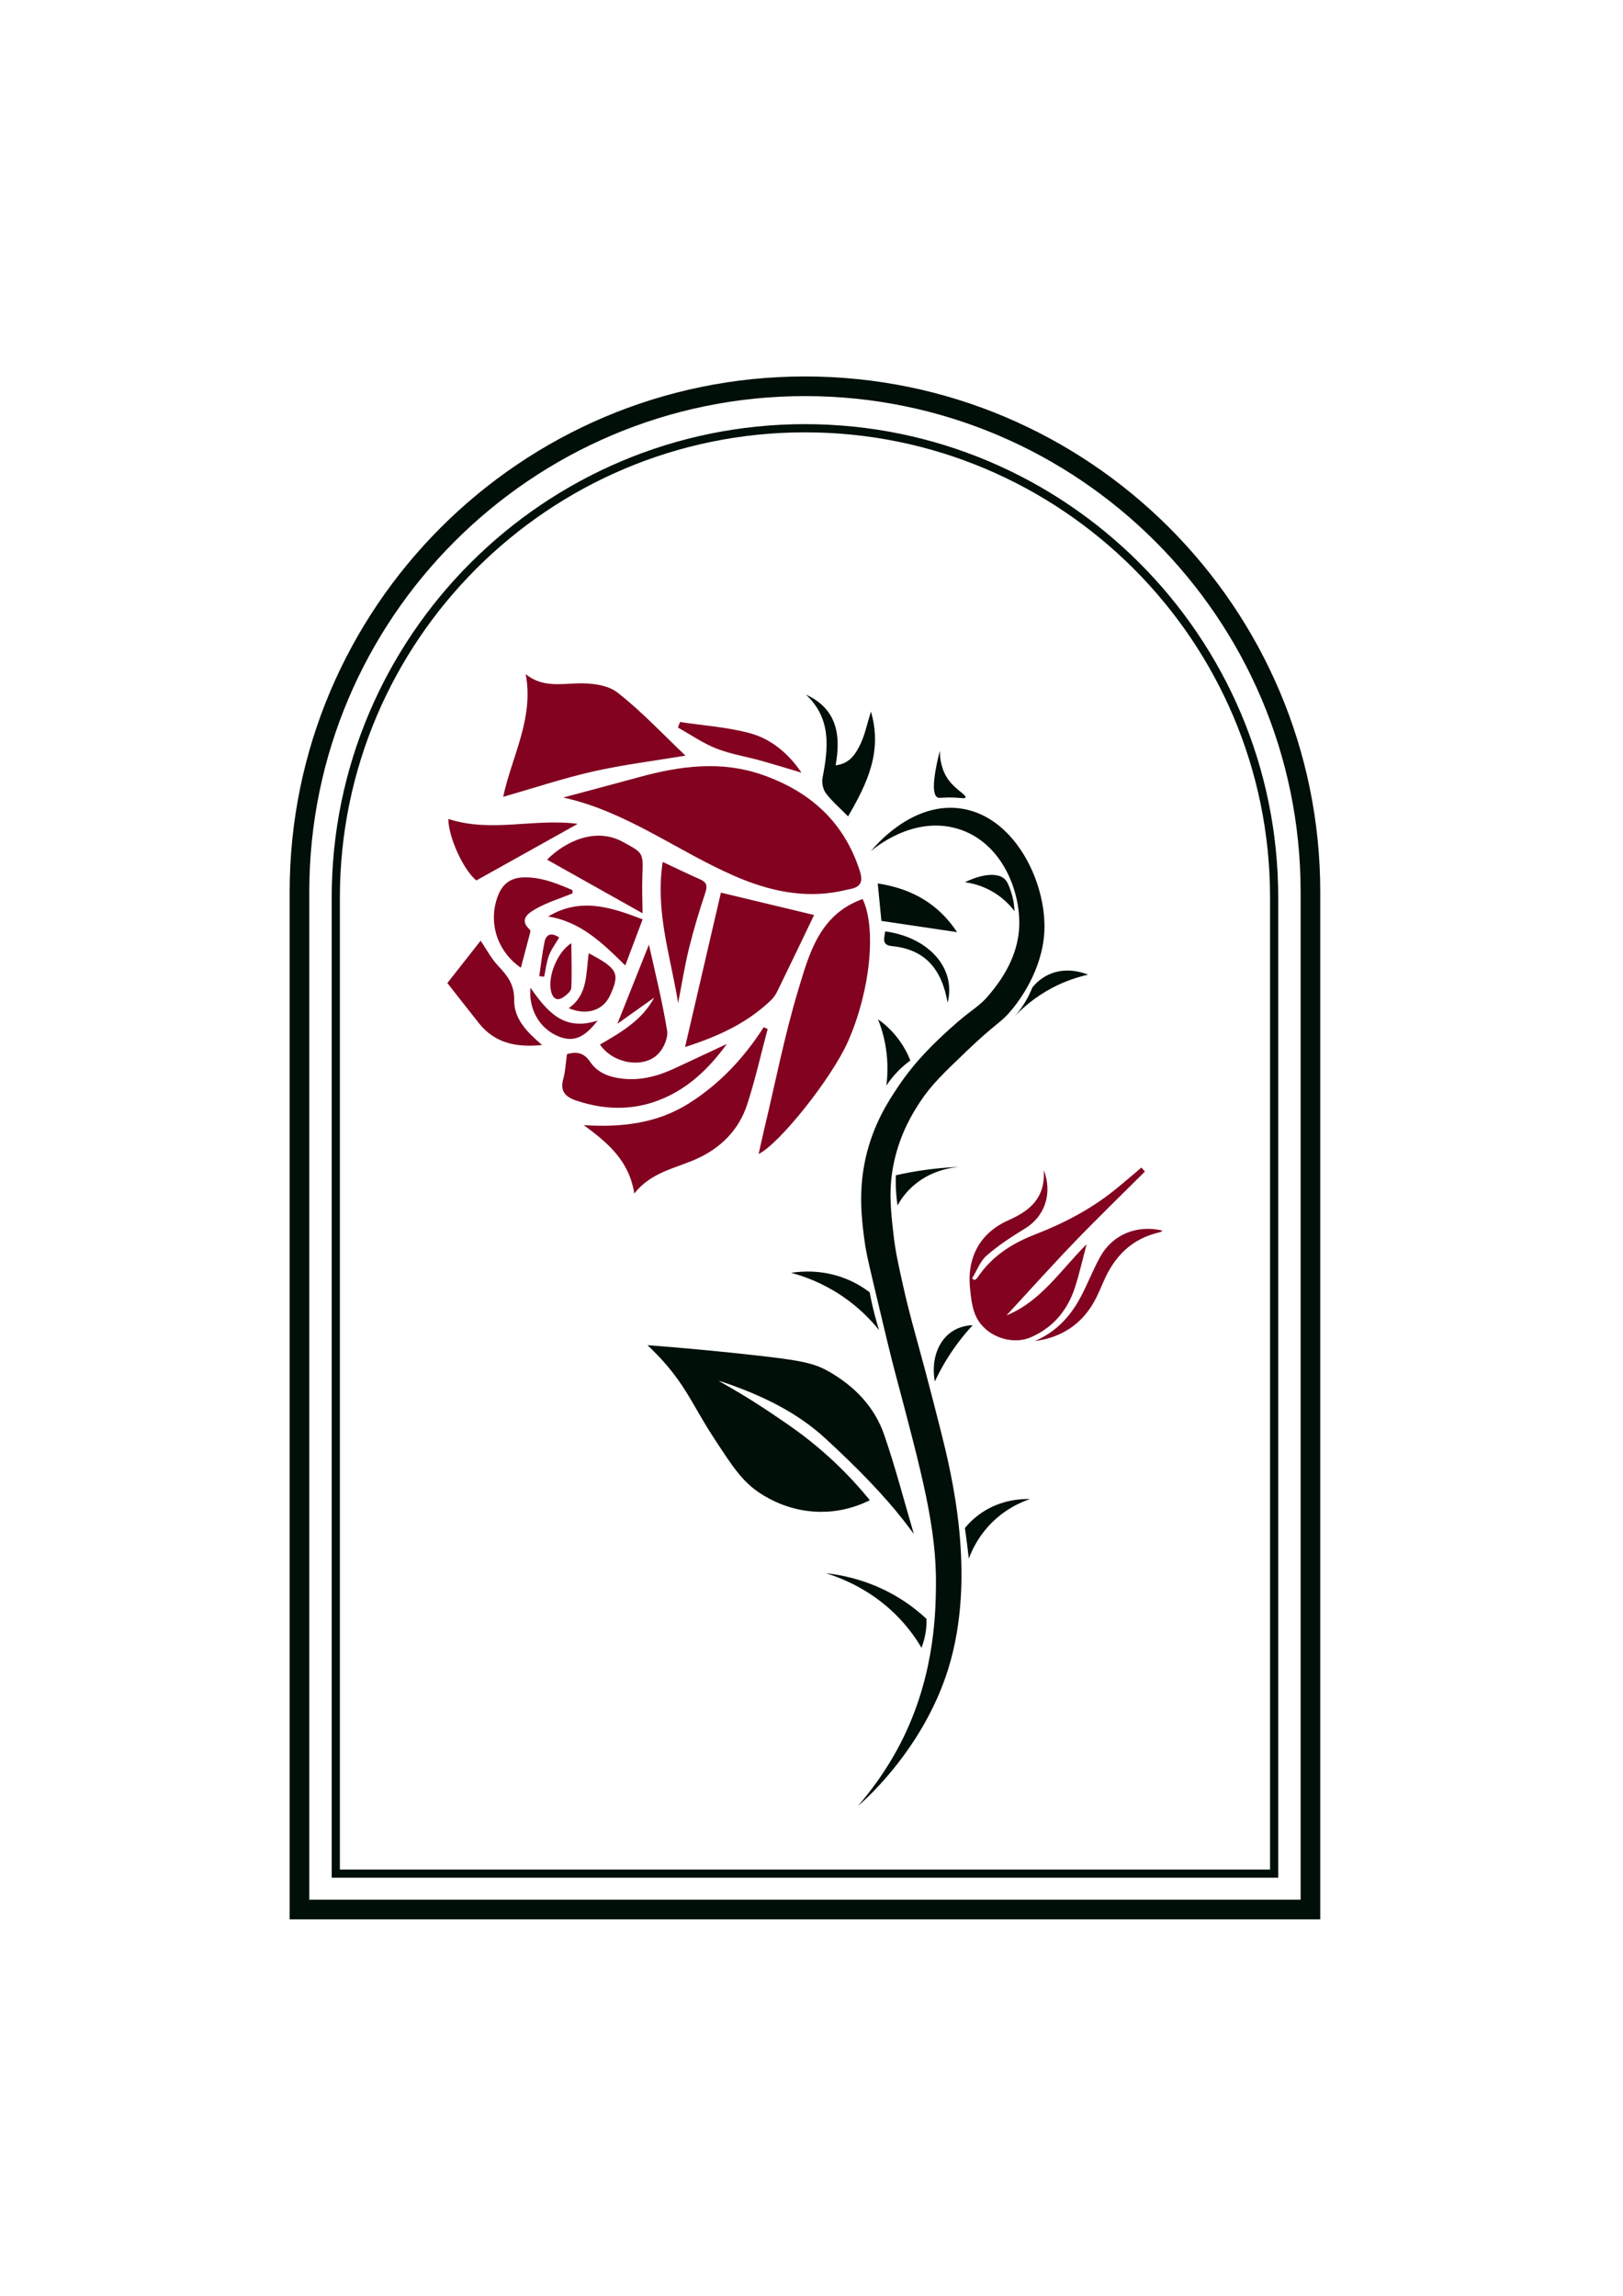 <?xml version="1.0" encoding="UTF-8"?> <svg xmlns="http://www.w3.org/2000/svg" xmlns:xlink="http://www.w3.org/1999/xlink" version="1.1" id="Слой_1" x="0px" y="0px" viewBox="0 0 595.28 841.89" style="enable-background:new 0 0 595.28 841.89;" xml:space="preserve"> <style type="text/css"> .st0{fill:#000F07;} .st1{fill:#820220;} </style> <g> <g> <path class="st0" d="M484.24,703.84h-378V327.05c0-104.21,84.78-189,189-189c104.21,0,189,84.78,189,189V703.84z M113.45,696.64 h363.59V327.05c0-100.24-81.55-181.8-181.8-181.8c-100.24,0-181.8,81.55-181.8,181.8V696.64z"></path> </g> </g> <g> <g> <path class="st0" d="M319.04,550.14c-3.21,1.61-8.78,3.87-15.98,4.22c-12.41,0.6-21.32-4.9-23.91-6.54 c-6.78-4.31-10.39-9.86-17.62-20.97c-7.48-11.49-10.08-19.13-20.18-29.73c-1.61-1.69-2.99-3.02-3.87-3.84 c15.23,1.17,28.12,2.46,37.99,3.55c18.28,2.01,23.09,2.97,28.73,6.23c9.36,5.42,16.59,12.91,20.1,23.1 c4.13,11.96,7.3,24.25,10.88,36.37c-0.94-1.27-2.28-3.08-3.94-5.2c-6.46-8.26-15.88-18.26-28.67-29.99 c-10.45-9.58-23.27-15.66-36.69-20.28c-0.78-0.27-1.57-0.47-2.36-0.7c5,2.77,11.69,6.7,19.33,11.84 c6.38,4.29,12.34,8.3,19.42,14.52C306.85,536.73,312.79,542.47,319.04,550.14z"></path> </g> <g> <g> <path class="st1" d="M206.57,292.46c23.13,5.06,41.75,19.6,62.8,28.76c12.39,5.39,25.19,8.33,38.77,5.61 c1.18-0.24,2.35-0.54,3.54-0.77c3.87-0.75,5-2.53,3.69-6.63c-5.76-17.97-18.11-29.07-35.52-35.22 c-15.23-5.38-30.31-3.37-45.38,0.76C225.18,287.51,215.87,289.96,206.57,292.46z"></path> </g> <g> <path class="st1" d="M316.4,329.68c-15.86,5.66-19.6,20.05-23.64,33.41c-5,16.55-8.31,33.62-12.33,50.46 c-0.77,3.22-1.46,6.45-2.18,9.63c7.69-3.77,26.83-27.84,32.78-41.27C319.16,363.56,321.54,340.47,316.4,329.68z"></path> </g> <g> <path class="st1" d="M192.82,247.21c3.07,16.35-5.11,30.15-8.26,44.99c11.44-3.27,22.14-6.85,33.09-9.32 c10.99-2.48,22.23-3.85,33.77-5.78c-8.32-7.88-16.09-16.24-24.97-23.16c-3.6-2.8-9.67-3.5-14.55-3.34 C205.22,250.82,198.7,252.03,192.82,247.21z"></path> </g> <g> <path class="st1" d="M264.41,327.34c-4.32,18.61-8.68,37.39-13.14,56.62c11.83-3.82,22.84-8.7,31.74-17.41 c1.45-1.41,2.31-3.49,3.23-5.37c4.22-8.64,8.36-17.33,12.35-25.63C287.59,332.91,276.71,330.3,264.41,327.34z"></path> </g> <g> <path class="st1" d="M280.1,376.7c-7.24,11.27-16.17,20.85-27.51,27.97c-11.73,7.37-24.73,8.8-38.48,7.93 c8.57,6.3,16.57,12.79,18.54,25.06c6.12-7.77,14.85-9.15,22.56-12.56c9.13-4.04,15.8-10.71,18.88-20.2 c2.94-9.04,5.02-18.37,7.47-27.57C281.08,377.13,280.59,376.92,280.1,376.7z"></path> </g> <g> <path class="st1" d="M207.95,386.59c-0.46,3.23-0.57,6.28-1.37,9.14c-1.25,4.44,0.89,6.53,4.61,7.8 c11.64,3.96,23.16,3.76,34.26-1.73c8.64-4.27,15.34-10.98,21.15-18.98c-6.26,2.93-12.52,5.84-18.77,8.78 c-6.09,2.87-12.39,4.69-19.21,3.99c-4.81-0.5-9.32-1.99-12.11-6.13C214.26,386.11,211.59,385.47,207.95,386.59z"></path> </g> <g> <path class="st1" d="M198.83,383.21c-5.3-4.52-10.35-9.45-10.24-16.49c0.09-5.67-2.46-8.92-5.89-12.54 c-2.55-2.69-4.3-6.12-6.41-9.22c-4.07,5.18-8.31,10.57-12.21,15.53c3.6,4.58,7.58,9.7,11.62,14.78 C181.66,382.77,189.8,384.16,198.83,383.21z"></path> </g> <g> <path class="st1" d="M200.65,315.25c11.61,6.52,23.09,12.96,35.02,19.66c-0.03-4.58-0.24-9.26-0.06-13.94 c0.32-8.48,0.24-8.16-7.21-12.26C218.77,303.41,207.66,308.21,200.65,315.25z"></path> </g> <g> <path class="st1" d="M211.88,302.12c-15.82-2.13-31.71,3.35-47.44-1.81c0.04,6.79,5.57,18.77,10.27,22.56 C187.04,315.99,199.46,309.05,211.88,302.12z"></path> </g> <g> <path class="st1" d="M220.06,383.04c4.65,6.93,15.72,8.93,21.21,3.58c2.07-2.02,3.84-5.95,3.41-8.64 c-1.69-10.51-4.3-20.87-6.6-31.28c-0.08-0.38-0.42-0.71-0.1-0.2c-3.81,9.55-7.81,19.6-11.54,28.94c3.82-2.71,8.66-6.16,13.5-9.6 C235.56,374.08,227.78,378.58,220.06,383.04z"></path> </g> <g> <path class="st1" d="M243.07,316.08c-2.83,18.25,2.95,34.8,5.65,51.76c1.31-6.72,2.38-13.51,4.01-20.15 c1.68-6.85,3.74-13.62,5.97-20.32c0.85-2.56,0.48-3.85-1.95-4.92C252.38,320.54,248.1,318.44,243.07,316.08z"></path> </g> <g> <path class="st1" d="M209.96,326.4c-5.74-2.42-11.46-4.84-17.98-4.65c-4.82,0.14-7.77,2.5-9.43,6.96 c-3.57,9.61-0.18,20.19,8.49,26.17c1.12-4.22,2.26-8.47,3.37-12.72c0.1-0.38,0.17-1.02-0.04-1.2c-4.28-3.83-0.37-6.22,2.02-7.6 c4.23-2.44,9.03-3.88,13.59-5.74C209.97,327.21,209.96,326.8,209.96,326.4z"></path> </g> <g> <path class="st0" d="M311.06,299.38c6.99-12.07,12.68-23.69,8.38-38.45c-1.46,4.66-2.22,8.66-3.97,12.17 c-1.68,3.39-3.8,6.95-8.99,7.56c2.01-11.08,0.53-20.7-10.89-25.95c9.4,8.77,8.23,19.5,6.1,30.54c-0.34,1.77,0.16,4.22,1.23,5.64 C305.07,293.75,307.86,296.12,311.06,299.38z"></path> </g> <g> <path class="st1" d="M201.04,336.09c11.9,1.88,19.97,9.73,28.29,17.96c2.23-5.93,4.25-11.3,6.37-16.92 C224.23,332.74,212.98,328.92,201.04,336.09z"></path> </g> <g> <path class="st1" d="M248.66,266.81c4.67,2.6,9.13,5.73,14.06,7.67c5.28,2.08,11.01,2.97,16.51,4.51 c5.49,1.54,10.94,3.23,14.73,4.36c-3.68-5.53-9.9-11.96-18.54-14.37c-8.4-2.35-17.32-2.88-26.01-4.21 C249.16,265.45,248.91,266.13,248.66,266.81z"></path> </g> <g> <path class="st0" d="M351.04,341.83c-6.58-9.94-16.07-15.91-29.1-17.85c0.5,5.1,0.94,9.67,1.34,13.73 C332.7,339.11,341.77,340.45,351.04,341.83z"></path> </g> <g> <path class="st1" d="M208.58,369.72c6.83,2.8,12.63,0.76,15.16-4.67c3.73-8.04,2.86-9.9-7.8-15.47 C214.86,356.88,215.73,364.76,208.58,369.72z"></path> </g> <g> <path class="st1" d="M194.55,362.19c-0.71,8.19,3.52,15.07,10.21,17.83c5.32,2.2,9.38,0.82,14.43-5.77 C206.74,378.33,200.64,370.89,194.55,362.19z"></path> </g> <g> <path class="st0" d="M347.57,367.73c3.23-12.86-7.15-24.04-22.88-26.18c-0.32,2.34-1.48,5.02,2.41,5.39 C339.07,348.1,345.39,355.1,347.57,367.73z"></path> </g> <g> <path class="st1" d="M209.55,345.88c-5.1,3.14-8.87,12.39-7.37,17.87c0.76,2.78,2.42,3.36,4.64,1.8 c1.15-0.81,2.67-2.15,2.72-3.31C209.79,356.81,209.59,351.35,209.55,345.88z"></path> </g> <g> <path class="st1" d="M199.59,358.17c0.56-2.61,0.83-5.32,1.76-7.78c0.88-2.33,2.46-4.4,3.75-6.62c-2.65-1.75-4.74-1.5-5.41,1.78 c-0.83,4.1-1.29,8.27-1.9,12.41C198.39,358.03,198.99,358.1,199.59,358.17z"></path> </g> </g> <g> <g> <path class="st0" d="M314.72,662.2c-0.03-0.03,7.49-8.13,14.19-20.33c13.67-24.89,14.24-49.16,14.38-60.08 c0.26-21.12-4.82-40.24-14.99-78.49c-1.7-6.38-3.75-15.03-7.86-32.34c-2.28-9.61-2.95-12.61-3.51-17.08 c-0.89-7.15-2.15-17.25,0.61-29.42c2.77-12.19,8.23-20.53,11.85-25.95c6.49-9.72,13.72-16.4,18.8-21.05 c8.76-8.01,10.57-7.68,15.12-13.28c2.63-3.24,9.44-11.64,10.42-22.88c1.16-13.38-5.8-32.4-22.48-37.39 c-16.49-4.94-30.79,7.32-31.83,8.24c1.57-1.94,14.54-17.5,31.83-15.8c20.45,2.02,32.59,26.78,31.8,45.03 c-0.63,14.46-9.43,25.86-11.98,28.94c-4.09,4.94-5.26,4.36-16.32,14.92c-8.83,8.44-13.24,12.66-17.35,18.93 c-2.28,3.48-7.07,10.94-9.44,21.73c-2.19,9.94-1.27,17.91-0.2,27.18c0.67,5.83,1.61,10.02,3.47,18.39 c2.38,10.66,4.11,16.22,7.76,29.83c0,0,2.45,9.12,5.93,22.88c3.91,15.49,13.53,53.59,2.86,87.86 C338.19,642.83,314.78,662.24,314.72,662.2z"></path> </g> </g> <g> <path class="st0" d="M339.81,593.64c0.04,1.25,0,2.7-0.2,4.29c-0.33,2.56-0.99,4.69-1.63,6.33c-1.91-3.25-4.43-6.84-7.76-10.42 c-9.61-10.32-20.74-14.89-27.38-16.96c6.73,0.76,16.95,2.89,27.38,9.4C334.03,588.66,337.21,591.22,339.81,593.64z"></path> </g> <g> <path class="st0" d="M355.34,571.57c-0.19-1.69-0.4-3.39-0.61-5.11c-0.26-2.07-0.53-4.11-0.82-6.13c1.47-1.78,3.53-3.86,6.33-5.72 c7.02-4.66,14.27-4.98,17.57-4.9c-3.28,1.11-9.69,3.79-15.32,10.01C358.5,564.12,356.43,568.61,355.34,571.57z"></path> </g> <g> <path class="st0" d="M322.44,487.79c-0.5-1.57-0.98-3.21-1.43-4.9c-0.84-3.13-1.51-6.14-2.04-8.99c-2.16-1.65-5.01-3.46-8.58-4.9 c-8.46-3.43-16.18-2.86-20.23-2.25c4.57,1.22,11.18,3.54,18.19,8.17C314.99,479.32,319.56,484.2,322.44,487.79z"></path> </g> <g> <path class="st0" d="M328.57,430.99c-0.04,1.3-0.05,2.66,0,4.09c0.08,2.51,0.31,4.84,0.61,6.95c1.14-2.04,2.88-4.57,5.52-6.95 c6.52-5.89,14.12-6.91,17.16-7.15c-5.68,0.21-11.85,0.82-18.39,2.04C331.8,430.28,330.17,430.62,328.57,430.99z"></path> </g> <g> <path class="st0" d="M325.1,398.09c1.05-1.59,2.45-3.43,4.29-5.31c1.57-1.61,3.12-2.88,4.5-3.88c-0.91-2.32-2.46-5.51-5.11-8.79 c-2.37-2.94-4.83-4.98-6.74-6.33c1.09,2.74,2.2,6.25,2.86,10.42C325.78,389.78,325.55,394.58,325.1,398.09z"></path> </g> <g> <path class="st0" d="M372.3,372.55c1.1-1.26,2.31-2.82,3.47-4.7c1.29-2.08,2.2-4.05,2.86-5.72c1.09-1.36,3-3.33,5.93-4.7 c6.69-3.13,13.23-0.54,14.51,0c-3.56,0.8-8.23,2.22-13.28,4.9C379.56,365.64,375.13,369.59,372.3,372.55z"></path> </g> <g> <path class="st0" d="M368.62,322.49c1.06,1.1,1.64,2.86,2.25,4.7c0.92,2.8,1.17,5.25,1.23,6.95c-1.36-1.81-3.72-4.48-7.36-6.74 c-4.33-2.7-8.44-3.56-10.83-3.88C360.1,320.49,366.06,319.83,368.62,322.49z"></path> </g> <g> <path class="st0" d="M343.9,292.45c0.6,0.31,1.01,0.03,3.88,0c4.42-0.04,6.05,0.59,6.33,0c0.44-0.92-3.44-2.71-6.13-6.33 c-2.7-3.64-3.24-7.83-3.27-10.83C341.56,287.85,342.32,291.65,343.9,292.45z"></path> </g> <g> <g> <path class="st1" d="M418.65,428.16c-3.29,2.76-6.53,5.58-9.88,8.27c-8.8,7.08-18.71,12.22-29.18,16.28 c-8.56,3.32-15.92,8.08-21.1,15.84c-0.24,0.36-0.68,0.59-1.03,0.88c-0.31-0.2-0.62-0.39-0.93-0.59c1.74-2.85,2.94-6.32,5.34-8.41 c4.35-3.79,9.28-6.97,14.21-10.01c7.04-4.33,10.07-12.65,6.75-21.35c0.66,10.32-5.19,14.96-12.98,18.42 c-10.59,4.71-15.32,13.86-14.03,25.35c0.52,4.63,0.92,9.09,4.06,12.88c4.21,5.1,12.17,7.32,18.24,4.66 c8.25-3.61,13.5-10,16.21-18.44c1.55-4.82,2.65-9.78,4.22-15.67c-9.63,9.57-16.61,20.86-29.4,26.11 c8.56-9.26,16.65-18.3,25.06-27.03c8.41-8.74,17.13-17.17,25.72-25.73C419.49,429.15,419.07,428.65,418.65,428.16z"></path> </g> <g> <path class="st1" d="M379.53,491.77c8.38-1.06,15.34-4.87,20.2-11.9c2.02-2.93,3.48-6.29,4.88-9.59 c4.02-9.5,10.47-16.14,20.84-18.41c0.31-0.07,0.58-0.35,0.95-0.59c-9.34-2.25-18.31,1.38-22.87,9.6 c-2.94,5.29-5.02,11.07-8.03,16.31C391.79,483.62,386.65,488.77,379.53,491.77z"></path> </g> </g> <g> <path class="st0" d="M356.77,485.95c-1.96,0.07-4.96,0.52-7.76,2.45c-5.17,3.57-7.53,10.71-6.13,18.19 c1.37-2.94,3.11-6.2,5.31-9.6C351.07,492.54,354.06,488.88,356.77,485.95z"></path> </g> </g> <g> <path class="st0" d="M468.83,688.58H121.66V329.12c0-95.71,77.87-173.58,173.58-173.58h0c95.71,0,173.58,77.87,173.58,173.58 V688.58z M124.66,685.58h341.17V329.12c0-94.06-76.52-170.58-170.58-170.58c-94.06,0-170.59,76.52-170.59,170.58V685.58z"></path> </g> </svg> 